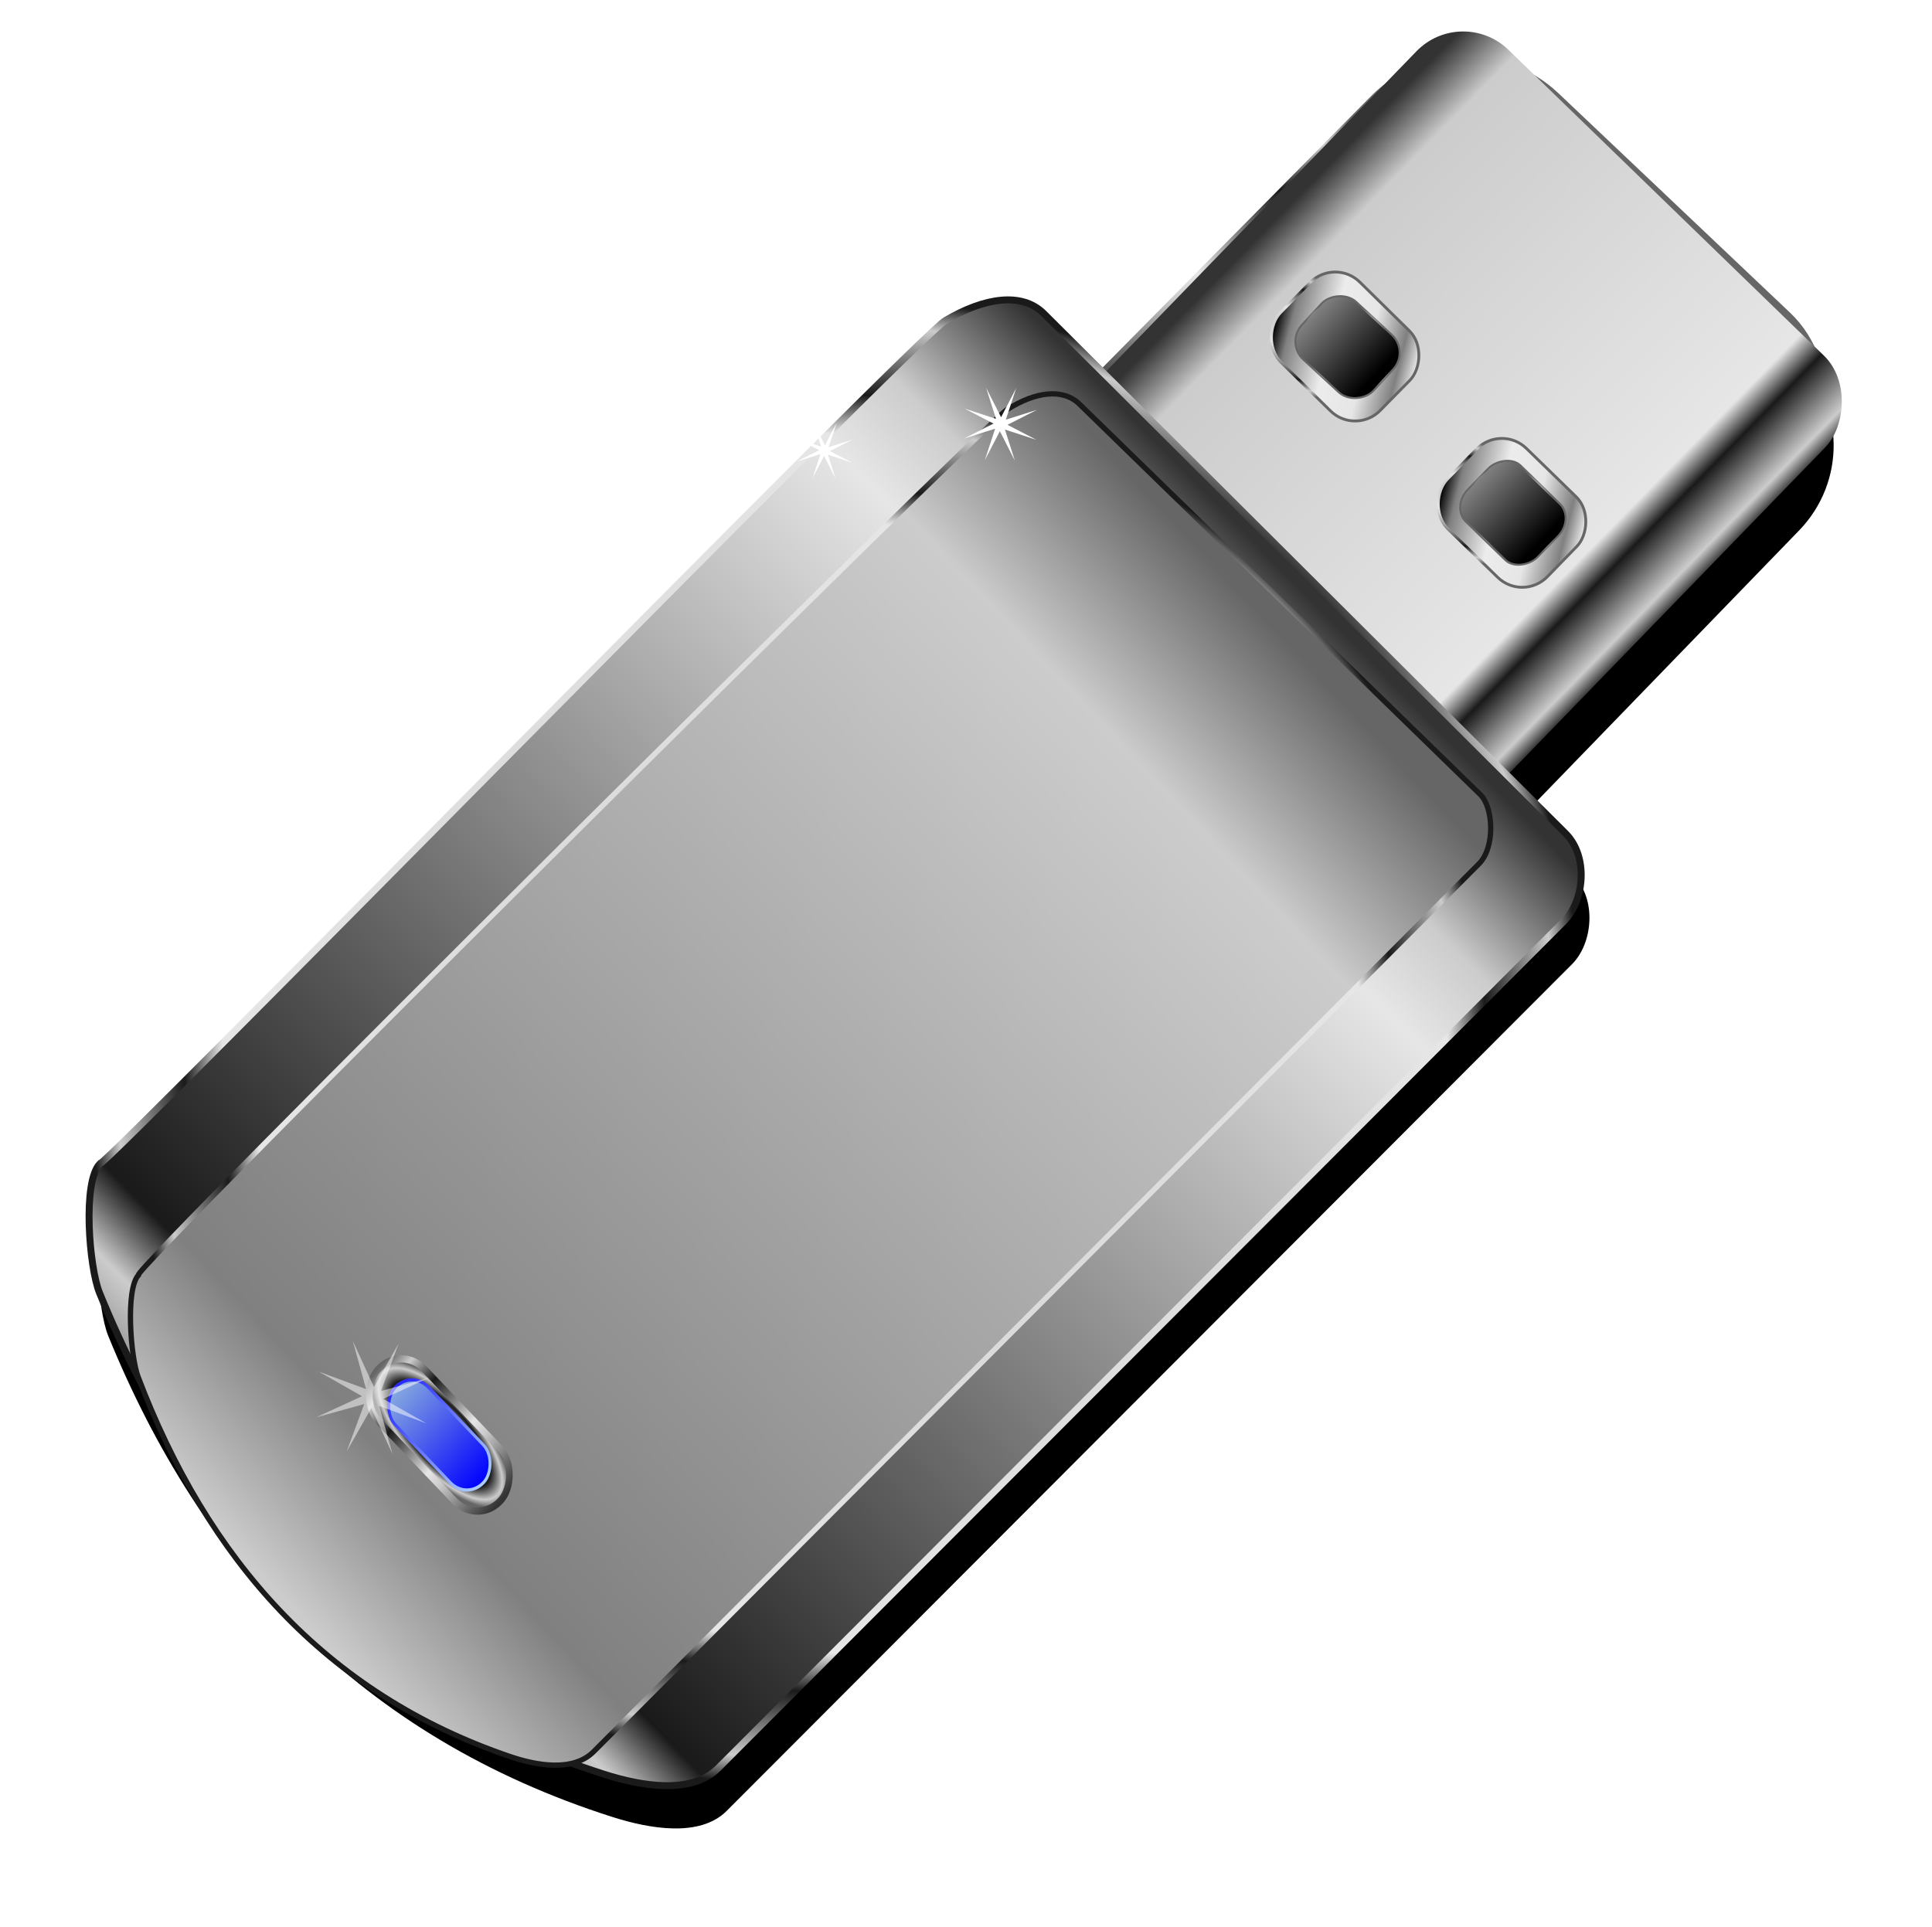 <?xml version="1.0" encoding="UTF-8" standalone="no"?>
<!-- Created with Inkscape (http://www.inkscape.org/) -->

<svg
   xmlns:dc="http://purl.org/dc/elements/1.1/"
   xmlns:cc="http://creativecommons.org/ns#"
   xmlns:rdf="http://www.w3.org/1999/02/22-rdf-syntax-ns#"
   xmlns:svg="http://www.w3.org/2000/svg"
   xmlns="http://www.w3.org/2000/svg"
   xmlns:xlink="http://www.w3.org/1999/xlink"
   xmlns:sodipodi="http://sodipodi.sourceforge.net/DTD/sodipodi-0.dtd"
   xmlns:inkscape="http://www.inkscape.org/namespaces/inkscape"
   width="747.375"
   height="745.59"
   id="svg2"
   version="1.1"
   inkscape:version="0.48.4 r9939"
   sodipodi:docname="cl   usb.svg">
  <defs
     id="defs4">
    <linearGradient
       id="linearGradient4284">
      <stop
         id="stop4286"
         offset="0"
         style="stop-color:#333333;stop-opacity:1" />
      <stop
         style="stop-color:#cccccc;stop-opacity:1"
         offset="0.099"
         id="stop4288" />
      <stop
         style="stop-color:#e6e6e6;stop-opacity:1"
         offset="0.163"
         id="stop4290" />
      <stop
         style="stop-color:#1a1a1a;stop-opacity:1"
         offset="0.877"
         id="stop4292" />
      <stop
         style="stop-color:#cccccc;stop-opacity:1"
         offset="0.923"
         id="stop4294" />
      <stop
         id="stop4296"
         offset="1"
         style="stop-color:#666666;stop-opacity:1" />
    </linearGradient>
    <linearGradient
       id="linearGradient4222">
      <stop
         style="stop-color:#333333;stop-opacity:1"
         offset="0"
         id="stop4224" />
      <stop
         id="stop4226"
         offset="0"
         style="stop-color:#cccccc;stop-opacity:1" />
      <stop
         id="stop4228"
         offset="0.817"
         style="stop-color:#e6e6e6;stop-opacity:1" />
      <stop
         id="stop4230"
         offset="0.869"
         style="stop-color:#1a1a1a;stop-opacity:1" />
      <stop
         id="stop4232"
         offset="0.963"
         style="stop-color:#cccccc;stop-opacity:1" />
      <stop
         style="stop-color:#1a1a1a;stop-opacity:1"
         offset="1"
         id="stop4234" />
    </linearGradient>
    <linearGradient
       id="linearGradient4208">
      <stop
         style="stop-color:#cccccc;stop-opacity:1"
         offset="0"
         id="stop4212" />
      <stop
         style="stop-color:#808080;stop-opacity:1"
         offset="0.124"
         id="stop4216" />
      <stop
         style="stop-color:#cccccc;stop-opacity:1"
         offset="0.863"
         id="stop4218" />
      <stop
         id="stop4220"
         offset="1"
         style="stop-color:#666666;stop-opacity:1" />
    </linearGradient>
    <linearGradient
       id="linearGradient3940">
      <stop
         id="stop3942"
         offset="0"
         style="stop-color:#e6e6e6;stop-opacity:1" />
      <stop
         style="stop-color:#808080;stop-opacity:1"
         offset="0.116"
         id="stop3944" />
      <stop
         style="stop-color:#e6e6e6;stop-opacity:1"
         offset="0.343"
         id="stop3946" />
      <stop
         style="stop-color:#ececec;stop-opacity:1"
         offset="0.606"
         id="stop3948" />
      <stop
         style="stop-color:#808080;stop-opacity:1"
         offset="0.89"
         id="stop3950" />
      <stop
         id="stop3952"
         offset="1"
         style="stop-color:#000000;stop-opacity:1" />
    </linearGradient>
    <linearGradient
       inkscape:collect="always"
       id="linearGradient3880">
      <stop
         style="stop-color:#000000;stop-opacity:1;"
         offset="0"
         id="stop3882" />
      <stop
         style="stop-color:#808080;stop-opacity:1"
         offset="1"
         id="stop3884" />
    </linearGradient>
    <linearGradient
       id="linearGradient3826">
      <stop
         id="stop3828"
         offset="0"
         style="stop-color:#333333;stop-opacity:1" />
      <stop
         style="stop-color:#cccccc;stop-opacity:1"
         offset="0.101"
         id="stop3830" />
      <stop
         style="stop-color:#e6e6e6;stop-opacity:1"
         offset="0.817"
         id="stop3832" />
      <stop
         style="stop-color:#1a1a1a;stop-opacity:1"
         offset="0.869"
         id="stop3834" />
      <stop
         style="stop-color:#cccccc;stop-opacity:1"
         offset="0.963"
         id="stop3836" />
      <stop
         id="stop3838"
         offset="1"
         style="stop-color:#1a1a1a;stop-opacity:1" />
    </linearGradient>
    <linearGradient
       id="linearGradient3798">
      <stop
         style="stop-color:#333333;stop-opacity:1"
         offset="0"
         id="stop3800" />
      <stop
         id="stop3812"
         offset="0.315"
         style="stop-color:#cccccc;stop-opacity:1" />
      <stop
         id="stop3810"
         offset="0.408"
         style="stop-color:#e6e6e6;stop-opacity:1" />
      <stop
         id="stop3808"
         offset="0.725"
         style="stop-color:#1a1a1a;stop-opacity:1" />
      <stop
         id="stop3806"
         offset="0.896"
         style="stop-color:#cccccc;stop-opacity:1" />
      <stop
         style="stop-color:#666666;stop-opacity:1"
         offset="1"
         id="stop3802" />
    </linearGradient>
    <linearGradient
       inkscape:collect="always"
       id="linearGradient3784">
      <stop
         style="stop-color:#2a2aff;stop-opacity:1"
         offset="0"
         id="stop3786" />
      <stop
         style="stop-color:#aaccff;stop-opacity:1"
         offset="1"
         id="stop3788" />
    </linearGradient>
    <linearGradient
       inkscape:collect="always"
       id="linearGradient3776">
      <stop
         style="stop-color:#0000ff;stop-opacity:1;"
         offset="0"
         id="stop3778" />
      <stop
         style="stop-color:#87aade;stop-opacity:1"
         offset="1"
         id="stop3780" />
    </linearGradient>
    <filter
       inkscape:collect="always"
       id="filter4166"
       color-interpolation-filters="sRGB">
      <feGaussianBlur
         inkscape:collect="always"
         stdDeviation="5.857"
         id="feGaussianBlur4168" />
    </filter>
    <linearGradient
       inkscape:collect="always"
       xlink:href="#linearGradient3880"
       id="linearGradient4332"
       gradientUnits="userSpaceOnUse"
       gradientTransform="translate(-853.326,-0.253)"
       x1="420.223"
       y1="338.689"
       x2="434.744"
       y2="338.689" />
    <radialGradient
       inkscape:collect="always"
       xlink:href="#linearGradient3798"
       id="radialGradient4334"
       gradientUnits="userSpaceOnUse"
       gradientTransform="matrix(1,0,0,0.701,-852.316,89.319)"
       cx="425.779"
       cy="355.231"
       fx="425.779"
       fy="355.231"
       r="8.235" />
    <linearGradient
       inkscape:collect="always"
       xlink:href="#linearGradient3776"
       id="linearGradient4344"
       gradientUnits="userSpaceOnUse"
       gradientTransform="translate(25.211,-9.225)"
       x1="-324.626"
       y1="580.026"
       x2="-306.122"
       y2="580.247" />
    <linearGradient
       inkscape:collect="always"
       xlink:href="#linearGradient3784"
       id="linearGradient4346"
       gradientUnits="userSpaceOnUse"
       gradientTransform="translate(25.211,-9.225)"
       x1="-306.316"
       y1="582.234"
       x2="-324.58"
       y2="581.512" />
    <linearGradient
       inkscape:collect="always"
       xlink:href="#linearGradient3880"
       id="linearGradient4355"
       gradientUnits="userSpaceOnUse"
       gradientTransform="matrix(2.326,0,0,2.691,-1569.84,-1103.727)"
       x1="420.223"
       y1="338.689"
       x2="434.744"
       y2="338.689" />
    <radialGradient
       inkscape:collect="always"
       xlink:href="#linearGradient3798"
       id="radialGradient4357"
       gradientUnits="userSpaceOnUse"
       gradientTransform="matrix(2.326,0,0,1.887,-1567.49,-862.645)"
       cx="425.779"
       cy="355.231"
       fx="425.779"
       fy="355.231"
       r="8.235" />
    <linearGradient
       inkscape:collect="always"
       xlink:href="#linearGradient3940"
       id="linearGradient4360"
       gradientUnits="userSpaceOnUse"
       gradientTransform="matrix(2.326,0,0,2.691,-422.782,-1121.543)"
       x1="436.653"
       y1="332.247"
       x2="417.034"
       y2="345.444" />
    <radialGradient
       inkscape:collect="always"
       xlink:href="#linearGradient3798"
       id="radialGradient4362"
       gradientUnits="userSpaceOnUse"
       gradientTransform="matrix(2.326,0,0,1.887,-422.782,-849.24)"
       cx="419.213"
       cy="344.091"
       fx="419.213"
       fy="344.091"
       r="11.836" />
    <linearGradient
       inkscape:collect="always"
       xlink:href="#linearGradient3940"
       id="linearGradient4367"
       gradientUnits="userSpaceOnUse"
       gradientTransform="matrix(2.326,0,0,2.691,-330.481,-1117.148)"
       x1="436.653"
       y1="332.247"
       x2="417.034"
       y2="345.444" />
    <radialGradient
       inkscape:collect="always"
       xlink:href="#linearGradient3798"
       id="radialGradient4369"
       gradientUnits="userSpaceOnUse"
       gradientTransform="matrix(2.326,0,0,1.887,-330.481,-844.845)"
       cx="419.213"
       cy="344.091"
       fx="419.213"
       fy="344.091"
       r="11.836" />
    <linearGradient
       inkscape:collect="always"
       xlink:href="#linearGradient4208"
       id="linearGradient4372"
       gradientUnits="userSpaceOnUse"
       gradientTransform="matrix(2.792,0,0,2.821,-508.427,-919.994)"
       x1="212.132"
       y1="589.207"
       x2="351.028"
       y2="457.887" />
    <radialGradient
       inkscape:collect="always"
       xlink:href="#linearGradient4222"
       id="radialGradient4374"
       gradientUnits="userSpaceOnUse"
       gradientTransform="matrix(2.792,0,0,2.815,-508.427,-916.893)"
       cx="295.039"
       cy="528.356"
       fx="295.039"
       fy="528.356"
       r="94.235" />
    <linearGradient
       inkscape:collect="always"
       xlink:href="#linearGradient4284"
       id="linearGradient4377"
       gradientUnits="userSpaceOnUse"
       gradientTransform="matrix(2.691,0,0,2.691,-469.25,-863.724)"
       x1="363.155"
       y1="463.668"
       x2="215.883"
       y2="607.929" />
    <radialGradient
       inkscape:collect="always"
       xlink:href="#linearGradient3826"
       id="radialGradient4379"
       gradientUnits="userSpaceOnUse"
       gradientTransform="matrix(2.691,0,0,2.681,-469.25,-858.003)"
       cx="295.032"
       cy="527.622"
       fx="295.032"
       fy="527.622"
       r="107.729" />
    <linearGradient
       inkscape:collect="always"
       xlink:href="#linearGradient3826"
       id="linearGradient4382"
       gradientUnits="userSpaceOnUse"
       gradientTransform="matrix(2.691,0,0,2.691,-939.368,-292.719)"
       x1="542.67"
       y1="50.754"
       x2="622.852"
       y2="51.155" />
    <radialGradient
       inkscape:collect="always"
       xlink:href="#linearGradient3798"
       id="radialGradient4385"
       gradientUnits="userSpaceOnUse"
       gradientTransform="matrix(5.215,-2.715,1.428,2.739,-2421.895,1205.826)"
       cx="545.746"
       cy="71.677"
       fx="545.746"
       fy="71.677"
       r="42.361" />
    <linearGradient
       inkscape:collect="always"
       xlink:href="#linearGradient3940"
       id="linearGradient4397"
       gradientUnits="userSpaceOnUse"
       gradientTransform="matrix(2.326,0,0,2.691,-330.481,-1117.148)"
       x1="436.653"
       y1="332.247"
       x2="417.034"
       y2="345.444" />
    <radialGradient
       inkscape:collect="always"
       xlink:href="#linearGradient3798"
       id="radialGradient4399"
       gradientUnits="userSpaceOnUse"
       gradientTransform="matrix(2.326,0,0,1.887,-330.481,-844.845)"
       cx="419.213"
       cy="344.091"
       fx="419.213"
       fy="344.091"
       r="11.836" />
    <linearGradient
       inkscape:collect="always"
       xlink:href="#linearGradient3880"
       id="linearGradient4401"
       gradientUnits="userSpaceOnUse"
       gradientTransform="translate(-853.326,-0.253)"
       x1="420.223"
       y1="338.689"
       x2="434.744"
       y2="338.689" />
    <radialGradient
       inkscape:collect="always"
       xlink:href="#linearGradient3798"
       id="radialGradient4403"
       gradientUnits="userSpaceOnUse"
       gradientTransform="matrix(1,0,0,0.701,-852.316,89.319)"
       cx="425.779"
       cy="355.231"
       fx="425.779"
       fy="355.231"
       r="8.235" />
    <linearGradient
       inkscape:collect="always"
       xlink:href="#linearGradient3940"
       id="linearGradient4405"
       gradientUnits="userSpaceOnUse"
       gradientTransform="matrix(2.326,0,0,2.691,-422.782,-1121.543)"
       x1="436.653"
       y1="332.247"
       x2="417.034"
       y2="345.444" />
    <radialGradient
       inkscape:collect="always"
       xlink:href="#linearGradient3798"
       id="radialGradient4407"
       gradientUnits="userSpaceOnUse"
       gradientTransform="matrix(2.326,0,0,1.887,-422.782,-849.24)"
       cx="419.213"
       cy="344.091"
       fx="419.213"
       fy="344.091"
       r="11.836" />
    <linearGradient
       inkscape:collect="always"
       xlink:href="#linearGradient3880"
       id="linearGradient4409"
       gradientUnits="userSpaceOnUse"
       gradientTransform="matrix(2.326,0,0,2.691,-1569.84,-1103.727)"
       x1="420.223"
       y1="338.689"
       x2="434.744"
       y2="338.689" />
    <radialGradient
       inkscape:collect="always"
       xlink:href="#linearGradient3798"
       id="radialGradient4411"
       gradientUnits="userSpaceOnUse"
       gradientTransform="matrix(2.326,0,0,1.887,-1567.49,-862.645)"
       cx="425.779"
       cy="355.231"
       fx="425.779"
       fy="355.231"
       r="8.235" />
    <linearGradient
       inkscape:collect="always"
       xlink:href="#linearGradient3798"
       id="linearGradient4419"
       x1="-303.013"
       y1="571.238"
       x2="-277.229"
       y2="571.238"
       gradientUnits="userSpaceOnUse" />
    <radialGradient
       inkscape:collect="always"
       xlink:href="#linearGradient3798"
       id="radialGradient4427"
       cx="-290.121"
       cy="571.238"
       fx="-290.121"
       fy="571.238"
       r="13.392"
       gradientTransform="matrix(1,0,0,0.41,0,337.247)"
       gradientUnits="userSpaceOnUse" />
  </defs>
  <sodipodi:namedview
     id="base"
     pagecolor="#ffffff"
     bordercolor="#666666"
     borderopacity="1.0"
     inkscape:pageopacity="0.0"
     inkscape:pageshadow="2"
     inkscape:zoom="0.7"
     inkscape:cx="552.76094"
     inkscape:cy="369.56866"
     inkscape:document-units="px"
     inkscape:current-layer="layer1"
     showgrid="false"
     inkscape:window-width="1024"
     inkscape:window-height="746"
     inkscape:window-x="-8"
     inkscape:window-y="-8"
     inkscape:window-maximized="1"
     fit-margin-top="0"
     fit-margin-left="0"
     fit-margin-right="0"
     fit-margin-bottom="0"
     showguides="true"
     inkscape:guide-bbox="true" />
  <g
     inkscape:label="Calque 1"
     inkscape:groupmode="layer"
     id="layer1"
     transform="translate(-1.761,-152.896)">
    <rect
       transform="matrix(0.726,0.688,-0.703,0.711,0,0)"
       inkscape:transform-center-y="3.7577875"
       inkscape:transform-center-x="-54.101832"
       ry="46.832"
       y="-274.915"
       x="515.973"
       height="256.524"
       width="217.121"
       id="rect3960"
       style="fill:none;stroke:url(#radialGradient4385);stroke-width:7.839;stroke-miterlimit:4;stroke-opacity:1;stroke-dasharray:none" />
    <path
       style="fill:#000000;fill-opacity:1;fill-rule:nonzero;stroke:none;filter:url(#filter4166)"
       d="m 385.996,384.098 c -4.501,0.073 -8.982,1.87 -12.375,5.375 l -39.562,40.875 -9.031,-9 c -3.13,-3.12 -8.547,-2.29 -14.156,1.031 -4.067,2.408 -120.357,121.188 -121.5,121.188 -2.568,2.562 -1.522,14.937 -0.062,18.531 13.466,33.15 36.484,57.774 72.5,69.25 5.348,1.704 12.583,2.985 16.438,-0.875 l 121.531,-121.75 c 3.006,-3.01 3.534,-9.353 0.25,-12.625 l -8.031,-8 40.406,-41.719 c 6.787,-7.01 6.603,-18.088 -0.406,-24.875 l -33.469,-32.438 c -3.505,-3.393 -8.03,-5.041 -12.531,-4.969 z"
       id="rect3989"
       inkscape:connector-curvature="0"
       transform="matrix(2.691,0,0,2.691,-465.885,-843.058)" />
    <rect
       style="fill:url(#linearGradient4382);fill-opacity:1;fill-rule:nonzero;stroke:none"
       id="rect3816"
       width="220.224"
       height="252.849"
       x="514.94"
       y="-283.752"
       ry="25.149"
       inkscape:transform-center-x="-53.282281"
       inkscape:transform-center-y="3.7834781"
       transform="matrix(0.718,0.696,-0.696,0.718,0,0)" />
    <path
       style="fill:url(#linearGradient4377);stroke:url(#radialGradient4379);stroke-width:2.691px;stroke-linecap:butt;stroke-linejoin:miter;stroke-opacity:1"
       d="m 40.448,603.131 c 3.075,0 316.07,-319.739 327.016,-326.219 15.098,-8.939 29.638,-11.116 38.063,-2.719 l 201.872,201.192 c 8.838,8.808 7.41,25.883 -0.68,33.985 L 279.612,836.987 c -10.374,10.39 -29.786,6.966 -44.181,2.379 C 138.496,808.479 76.472,742.263 40.228,653.039 c -3.929,-9.673 -6.691,-43.013 0.22,-49.908 z"
       id="path2998"
       inkscape:connector-curvature="0"
       sodipodi:nodetypes="cssssssssc" />
    <path
       sodipodi:nodetypes="cssssssssc"
       inkscape:connector-curvature="0"
       id="path3000"
       d="m 55.336,646.23 c -4.484,0 328.033,-329.811 335.969,-334.842 11.116,-7.048 21.684,-8.322 28.026,-2.143 l 155.066,151.07 c 5.131,4.999 5.794,20.48 -0.5,26.793 l -342.464,343.489 c -7.905,7.929 -21.931,5.492 -32.53,1.876 C 127.529,808.122 81.86,755.919 55.174,685.576 c -2.893,-7.626 -4.927,-33.911 0.162,-39.346 z"
       style="fill:url(#linearGradient4372);fill-opacity:1;stroke:url(#radialGradient4374);stroke-width:2.051px;stroke-linecap:butt;stroke-linejoin:miter;stroke-opacity:1" />
    <g
       id="g4390"
       transform="translate(-31.429,37.143)">
      <rect
         inkscape:transform-center-y="26.370137"
         inkscape:transform-center-x="5.241993"
         ry="13.594"
         y="-227.321"
         x="635.216"
         height="43.501"
         width="54.041"
         id="rect3954"
         style="fill:url(#linearGradient4397);fill-opacity:1;fill-rule:nonzero;stroke:url(#radialGradient4399);stroke-width:1.096;stroke-miterlimit:4;stroke-opacity:1;stroke-dasharray:none"
         transform="matrix(0.717,0.697,-0.697,0.717,0,0)" />
      <g
         inkscape:transform-center-y="26.420853"
         inkscape:transform-center-x="5.0232567"
         transform="matrix(1.668,1.621,-1.876,1.93,541.891,-1030.446)"
         id="g3904">
        <rect
           ry="3.514"
           y="332.814"
           x="-434.619"
           height="11.245"
           width="16.165"
           id="rect3878"
           style="fill:url(#linearGradient4401);fill-opacity:1;fill-rule:nonzero;stroke:url(#radialGradient4403);stroke-width:0.305;stroke-miterlimit:4;stroke-opacity:1;stroke-dasharray:none"
           transform="scale(-1,1)" />
      </g>
      <rect
         inkscape:transform-center-y="29.176988"
         inkscape:transform-center-x="2.8597507"
         transform="matrix(0.713,0.701,-0.701,0.713,0,0)"
         style="fill:url(#linearGradient4405);fill-opacity:1;fill-rule:nonzero;stroke:url(#radialGradient4407);stroke-width:1.096;stroke-miterlimit:4;stroke-opacity:1;stroke-dasharray:none"
         id="rect3918"
         width="54.041"
         height="43.501"
         x="542.916"
         y="-231.716"
         ry="13.594" />
      <rect
         ry="9.458"
         y="-207.283"
         x="-595.921"
         height="30.266"
         width="37.599"
         id="rect3920"
         style="fill:url(#linearGradient4409);fill-opacity:1;fill-rule:nonzero;stroke:url(#radialGradient4411);stroke-width:0.762;stroke-miterlimit:4;stroke-opacity:1;stroke-dasharray:none"
         transform="matrix(-0.735,-0.678,-0.678,0.735,0,0)" />
    </g>
    <g
       id="g4275"
       transform="matrix(0.103,-2.689,2.689,0.103,-1372.785,1305.805)"
       inkscape:transform-center-x="-7.373713"
       inkscape:transform-center-y="5.7376846">
      <rect
         style="fill:url(#radialGradient4427);fill-opacity:1.0;stroke:url(#linearGradient4419)"
         id="rect3774"
         width="25.784"
         height="9.971"
         x="-303.013"
         y="566.252"
         ry="4.986"
         transform="matrix(0.697,-0.717,0.781,0.625,0,0)" />
      <rect
         transform="matrix(0.697,-0.717,0.781,0.625,0,0)"
         ry="3.605"
         y="567.632"
         x="-299.444"
         height="7.211"
         width="18.645"
         id="rect3004"
         style="fill:url(#linearGradient4344);fill-opacity:1;stroke:url(#linearGradient4346);stroke-width:0.439;stroke-miterlimit:4;stroke-opacity:1;stroke-dasharray:none" />
      <path
         transform="translate(82.503,154.312)"
         inkscape:transform-center-y="-0.22581927"
         inkscape:transform-center-x="0.45337192"
         d="m 163.003,408.814 2.252,-6.895 -6.821,2.165 6.468,-3.283 -6.354,-3.293 6.895,2.252 -2.165,-6.821 3.283,6.468 3.293,-6.354 -2.252,6.895 6.821,-2.165 -6.468,3.283 6.354,3.293 -6.895,-2.252 2.165,6.821 -3.283,-6.468 z"
         inkscape:randomized="0"
         inkscape:rounded="0"
         inkscape:flatsided="false"
         sodipodi:arg2="2.4428404"
         sodipodi:arg1="1.9808146"
         sodipodi:r2="1.5323802"
         sodipodi:r1="8.5929003"
         sodipodi:cy="400.93362"
         sodipodi:cx="166.42857"
         sodipodi:sides="8"
         id="path4202"
         style="opacity:0.5;fill:#ffffff;fill-opacity:1;fill-rule:nonzero;stroke:none"
         sodipodi:type="star" />
    </g>
    <path
       transform="matrix(1.348,0,0,1.348,96.382,-213.207)"
       inkscape:transform-center-y="-0.11309798"
       inkscape:transform-center-x="0.22705561"
       d="m 163.003,408.814 2.252,-6.895 -6.821,2.165 6.468,-3.283 -6.354,-3.293 6.895,2.252 -2.165,-6.821 3.283,6.468 3.293,-6.354 -2.252,6.895 6.821,-2.165 -6.468,3.283 6.354,3.293 -6.895,-2.252 2.165,6.821 -3.283,-6.468 z"
       inkscape:randomized="0"
       inkscape:rounded="0"
       inkscape:flatsided="false"
       sodipodi:arg2="2.4428404"
       sodipodi:arg1="1.9808146"
       sodipodi:r2="1.5323802"
       sodipodi:r1="8.5929003"
       sodipodi:cy="400.93362"
       sodipodi:cx="166.42857"
       sodipodi:sides="8"
       id="path4204"
       style="fill:#ffffff;fill-opacity:1;fill-rule:nonzero;stroke:none"
       sodipodi:type="star" />
    <path
       sodipodi:type="star"
       style="fill:#ffffff;fill-opacity:1;fill-rule:nonzero;stroke:none"
       id="path4206"
       sodipodi:sides="8"
       sodipodi:cx="166.42857"
       sodipodi:cy="400.93362"
       sodipodi:r1="8.5929003"
       sodipodi:r2="1.5323802"
       sodipodi:arg1="1.9808146"
       sodipodi:arg2="2.4428404"
       inkscape:flatsided="false"
       inkscape:rounded="0"
       inkscape:randomized="0"
       d="m 163.003,408.814 2.252,-6.895 -6.821,2.165 6.468,-3.283 -6.354,-3.293 6.895,2.252 -2.165,-6.821 3.283,6.468 3.293,-6.354 -2.252,6.895 6.821,-2.165 -6.468,3.283 6.354,3.293 -6.895,-2.252 2.165,6.821 -3.283,-6.468 z"
       inkscape:transform-center-x="0.29748848"
       inkscape:transform-center-y="-0.14817455"
       transform="matrix(1.766,0,0,1.766,94.872,-391.023)" />
  </g>
</svg>
